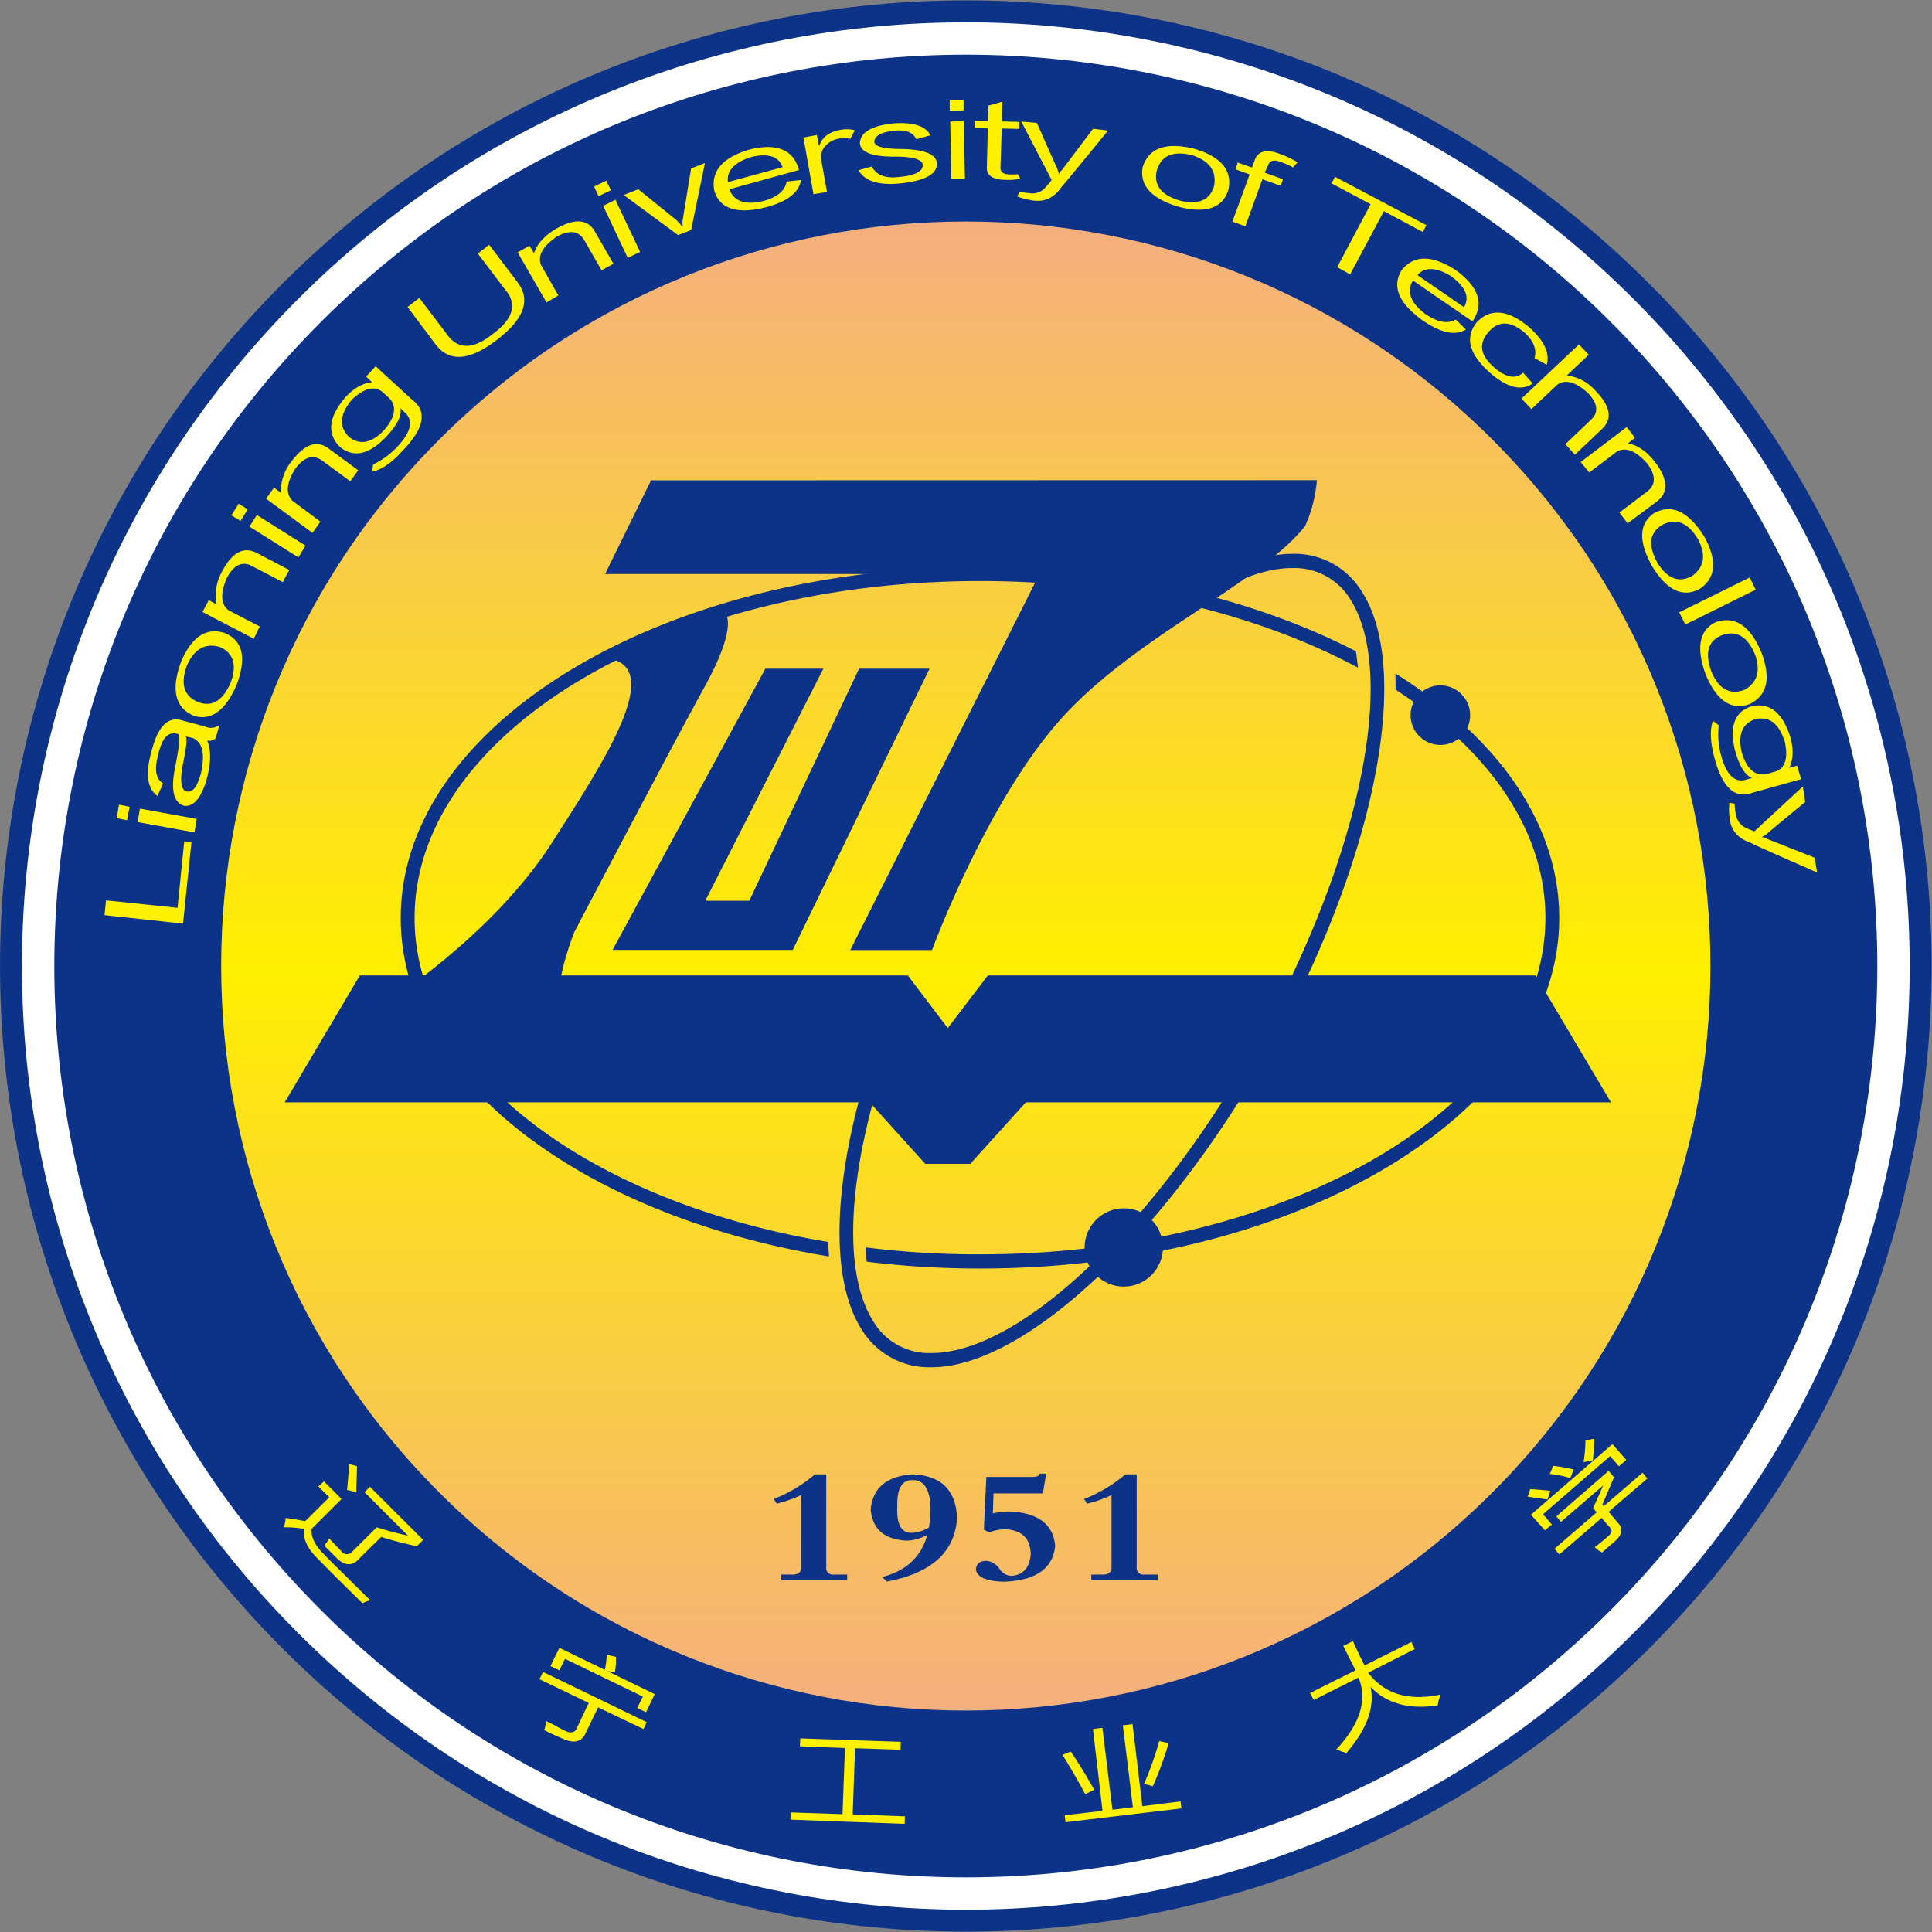 <svg xmlns="http://www.w3.org/2000/svg" width="889" height="889" fill="none"><rect width="100%" height="100%" fill="#808080" stroke="none"/><path fill="#0C3388" d="M758.66 130.32c173.55 173.52 173.55 454.86 0 628.38s-454.935 173.52-628.486 0-173.55-454.86 0-628.38c173.551-173.527 454.936-173.527 628.486 0"/><path fill="#fff" d="M751.52 137.45c169.61 169.58 169.61 444.53 0 614.12-169.61 169.58-444.6 169.58-614.21 0-169.61-169.59-169.61-444.54 0-614.12 169.61-169.583 444.6-169.583 614.21 0"/><path fill="#0C3388" d="M740.99 147.98c163.8 163.77 163.8 429.29 0 593.06-163.792 163.77-429.356 163.77-593.151 0s-163.795-429.29 0-593.06 429.359-163.77 593.151 0"/><path fill="url(#a)" d="M686.7 202.26c133.81 133.79 133.81 350.71 0 484.5-133.809 133.79-350.759 133.79-484.57 0s-133.811-350.71 0-484.5c133.811-133.789 350.761-133.789 484.57 0"/><path fill="#FFF100" d="m84.216 425.003-36.126-3.89.673-6.817 32.926 3.436 3.09-30.558 3.328.291zM53.726 376.467l1.018-6.199 4.909.964-1.2 6.199zm9.636 1.818 1.018-6.199 26.163 4.745-1.073 6.199zM75.089 360.452l-2.654 5.817c-4.728-3.436-5.637-10.434-2.637-20.796 2.873-11.343 7.6-16.07 14.2-13.925l10.381 2.763a6.26 6.26 0 0 0 6.582-.745l-1.69 6.09a4.07 4.07 0 0 1-3.946 1.072c1.818 4.236 1.818 10.089-.164 17.597-2.545 8.835-6.036 13.016-10.436 12.452-4.836-1.472-6.254-7.271-4.163-17.524 1.581-8.18 2.309-13.252 1.818-15.288-4.51-1.818-7.6 1.073-9.418 8.635-2.055 7.326-1.418 11.889 2.127 13.852m13.763-20.796-3.4-.836c.782 1.018.273 5.29-1.309 12.906-1.509 7.89-.781 12.053 1.928 12.507 2.709.455 4.727-2.309 6.418-8.507 1.89-8.744.763-14.089-3.637-16.07M108.851 315.206c-5.181 11.889-11.781 16.615-19.726 14.143-8.564-3.727-10.49-12.016-5.855-24.687 4.891-11.67 11.6-16.069 19.999-13.415 8.474 3.417 10.328 11.379 5.582 23.959m-22.763-9.198c-3.218 8.634-1.527 14.324 5.237 17.142 6.436 2.254 11.326-.8 14.945-9.362 2.817-7.999 1.127-13.416-5.255-16.124-6.581-1.854-11.545.963-14.927 8.344M118.051 254.381l15.055 7.889-3 5.581-14.418-7.544c-4.454-2.145-8.127-.236-11.291 5.581-3.09 7.144-2.817 12.107.746 14.924l14.364 7.453-2.692 5.636-23.635-12.289 2.872-5.453 3.636 1.908a21.93 21.93 0 0 1 2.419-14.942c4.617-8.908 9.908-11.78 15.944-8.744M106.488 237.13l3.328-5.345 4.181 2.581-3.327 5.309zm8.291 5.18 3.4-5.344 22.363 14.07-3.218 5.454zM151.25 206.408l13.581 9.98-3.635 5.072-13.254-9.744c-4.055-2.654-8.001-1.418-12 3.89-4.182 6.472-4.564 11.544-1.418 14.816l12.909 9.58-3.637 5.199-21.363-15.743 3.636-5.071 3.219 2.381a21.6 21.6 0 0 1 4.744-14.325c6.109-8.107 11.8-10.143 17.218-6.035M172.85 168.542l16.964 15.543c6.927 5.308 5.362 13.198-4.855 23.632-4.782 5.29-9.346 8.453-13.69 9.289l.4-3.272a36.9 36.9 0 0 0 10.908-7.889c6.655-7.036 7.946-12.507 3.491-16.234l-1.818-1.818c.727 3.436-1.528 7.944-6.872 13.525-7.837 8.071-14.892 9.417-21.146 4.181-5.982-6.253-4.909-13.87 2.873-22.886 4-4.236 8.127-6.436 12.127-6.708l-2.764-2.6zm5.964 14.361-2.928-2.635c-3.636-2.818-8.236-1.691-13.818 3.49-5.69 6.708-6.309 12.397-1.563 17.197 4.782 3.944 10.2 3.144 15.944-2.709 5.582-6.199 6.365-11.452 2.365-15.343M225.102 112.68l12.91 17.015c6.418 8.29 3.217 17.197-9.691 26.941-12.473 9.525-21.818 10.089-28.072 1.581l-12.728-16.96 5.455-4.163 12.727 16.797c5.018 6.98 11.89 6.98 20.636.109 9.69-6.999 11.891-13.925 6.254-20.524l-12.726-16.797zM273.756 106.59l8.509 14.761-5.455 3.054-8.108-14.143c-2.601-4.072-6.764-4.581-12.527-1.363-6.364 4.345-8.91 8.744-7.273 12.961l8.018 14.107-5.454 3.199-13.291-23.05 5.455-3.036 2.108 3.436c1.346-4.236 4.728-8.017 10.091-11.216 8.618-4.963 14.654-4.563 17.927 1.29M273.355 85.849l5.637-2.709 2.091 4.4-5.636 2.708zm4.182 8.853 5.637-2.763 11.363 23.959-5.691 2.763zM318.01 105.863l-5.982 2.309-25.018-18.433 6.691-2.654 18 14.543c0 .236.381.563.945.963.376.608.814 1.175 1.309 1.691l.272-.164a7.4 7.4 0 0 1 0-3.436l3.783-23.177 6.363-2.472zM361.971 83.54l6.601-.727c-.892 5.853-6.364 10.016-16.364 12.616-13.018 3.218-20.799.727-23.454-7.38q-2.782-13.526 15.836-19.16c12.346-3.11 20-.291 22.781 8.452q.17.436.273.891l-32.018 8.853c1.983 5.454 7.109 7.435 15.455 5.454 6.509-1.727 10.163-4.781 10.89-8.999m-26.999.255 25.145-6.872c-1.818-5.017-6.655-6.544-14.709-4.617q-11.507 3.836-10.436 11.489M385.935 63.798a10.57 10.57 0 0 0-6.363 3.636 7.27 7.27 0 0 0-1.582 6.708l2.545 14.216-6.218 1-4.618-26.087 6.145-1.127.909 4.727h.327c1.31-3.727 4.346-6.036 8.964-6.98a16.1 16.1 0 0 1 7.273 0l-2.018 3.998a13.3 13.3 0 0 0-5.364-.09M411.371 60.163c-5.764.618-8.8 2.254-9.09 4.908 0 2.309 4.072 3.436 12.345 3.49 10.78.164 16.235 2.418 16.471 6.599.273 4.908-5.454 8.053-16.853 9.235-9.927.963-16.364-1.018-19.182-6.09l6.09-1.69c2.037 3.944 6.255 5.635 12.728 4.798 7.273-.672 10.708-2.545 10.708-5.453 0-2.363-3.835-3.781-11.563-3.89-11.544.236-17.344-1.963-17.344-6.417.327-4.745 5.344-7.726 15.09-8.853 9.418-.727 15.108 1.127 17.363 5.453l-6.527 1.818c-1.454-3.2-4.836-4.49-10.236-3.908M437.006 46.002h6.382v4.78l-6.364.183zm.237 9.925 6.254-.181.509 26.504h-6.254zM468.351 80.159l1.127 2.09a24.8 24.8 0 0 1-6.582.51c-6.218 0-9.091-2.091-8.8-6.036l.454-17.76-5.981-.164.109-3.272 5.927.164.218-7.09 6.382-1.818-.237 9.09 8.019.218v3.217l-8.055-.181-.563 17.76c-.219 2.309 1.345 3.436 4.727 3.381 1.085.043 2.174.006 3.255-.109"/><path fill="#FFF100" d="M488.423 86.067c-3.636 5.254-8.291 7.271-14.2 5.98a24 24 0 0 1-6.145-1.69l1.127-2.254c1.354.412 2.752.656 4.164.727a7.96 7.96 0 0 0 7.727-2.636 35 35 0 0 0 2.819-3.38l-13.983-26.887 7.165.618c6.036 13.58 9.09 20.56 9.472 21.124.001.257.056.51.163.745q.307.736.509 1.509h.291a2.65 2.65 0 0 1 1.127-1.69l14.31-18.997 6.872.854c-12.272 14.997-19.381 23.705-21.418 25.977M542.149 95.102c-12.454-3.782-17.818-9.817-16.364-18.179q4.22-13.361 24.018-8.398c12.054 3.635 17.2 9.816 15.508 18.487-2.472 8.708-10.308 11.47-23.162 8.09m6.6-23.632c-8.855-2.254-14.382 0-16.473 7.053-1.509 6.708 2.036 11.27 10.909 13.87 8.454 1.963 13.582-.345 15.508-6.944 1.164-6.653-2.163-11.38-9.944-13.98M583.476 76.214l-1.527 3.218 8.399 3.036-1.018 3.035-8.455-3.035-7.836 21.65-5.963-2.145 7.945-21.705-6.491-2.363 1.019-3.109 6.545 2.327 1.127-3.054c1.4-4.563 5.455-5.69 11.945-3.163a40.5 40.5 0 0 1 7.891 3.8l-2.091 2.363a31 31 0 0 0-5.181-2.364c-3.601-1.49-5.582-.927-6.309 1.51M656.346 103.609l-1.636 3.145-17.927-9.58-15.51 29.085-5.963-3.326 15.382-28.977-17.982-9.58 1.582-3.035zM669.836 147.056l4.691 4.562c-5.018 3.054-11.727 1.527-20.182-4.381-10.908-7.962-13.872-15.506-9.417-22.886 5.745-7.108 13.926-7.108 24.854-.109 10.38 7.544 13.072 15.106 8.181 22.995a4.4 4.4 0 0 1-.455.618l-27.344-18.778c-3.109 5.072-1.128 10.198 5.691 15.397 5.526 3.763 10.253 4.763 13.981 2.582m-17.581-20.451 21.417 14.761c2.655-4.672.728-9.289-5.873-14.198-6.872-4.29-12.217-4.453-15.544-.563M701.581 153.091c-6.546-5.454-12.073-5.69-16.746-.218-4.672 5.471-3.635 10.761 2.873 16.36 5.364 4.563 9.69 5.345 13.145 2.254l4.382 4.963c-5.254 3.69-11.89 1.872-19.8-5.035-9.526-8.635-11.49-16.234-5.854-23.178 6.09-6.417 14.036-5.853 23.636 1.982 7.272 6.308 10.036 12.179 8.509 17.633l-5.636-3.091c1.163-3.944-.455-7.889-4.509-11.67M736.979 197.573l-12.291 11.653-4.399-4.836 11.782-11.216c3.635-3.381 3.163-7.507-1.346-12.288-5.8-5.254-10.436-6.436-14.145-3.891l-11.909 11.271-4.564-4.854 26.436-24.904 4.509 4.726-10.09 9.526a20.85 20.85 0 0 1 13.145 6.999q10.582 10.852 2.872 17.814M762.47 230.713l-13.545 10.089-3.763-4.963 13.127-9.925c3.636-3.036 3.636-7.272-.273-12.562-5.2-5.871-9.763-7.726-13.873-5.635l-12.854 9.689-3.945-4.799 21.199-16.106 3.764 4.963-3.236 2.526c4.454.855 8.618 3.636 12.454 8.617 6.072 7.962 6.291 13.979.945 18.106M760.088 260.307c-6.255-11.343-5.909-19.451 1.018-24.195 8.182-4.381 15.781-.837 23.054 10.725q9.09 16.36-1.818 23.995c-7.928 4.4-15.309.964-22.254-10.525m21.253-12.179c-4.726-7.89-10.472-9.98-16.744-6.436-5.745 3.636-6.309 9.471-1.818 17.488 4.563 7.144 9.872 9.18 15.908 5.799 5.527-3.999 6.436-9.635 2.654-16.851M805.142 265.706l2.709 5.635-32.363 16.052-2.818-5.635zM784.779 310.134q-6.565-18.343 4.69-23.85c8.782-3.036 15.891 1.527 21.073 14.034 4.453 11.834 2.599 19.614-5.346 23.632-8.508 3.145-15.345-1.473-20.417-13.816m22.835-8.853c-3.545-8.507-8.672-11.507-15.49-8.907-6.327 2.654-7.727 8.344-4.527 16.96 3.454 7.781 8.345 10.489 14.891 8.181 5.98-3.164 7.781-8.508 5.126-16.234M828.76 358.543l-22.273 6.199c-8.236 3.163-14.09-2.418-17.691-16.451-1.817-6.999-2.09-12.525-.563-16.634l2.655 2.091a36 36 0 0 0 .909 13.306c2.472 9.526 6.418 13.398 11.891 11.653l2.545-.727c-3.164-1.127-5.928-5.454-7.964-13.016-2.526-10.907 0-17.47 7.727-19.996 8.455-1.818 14.382 3.163 17.927 14.542 1.473 5.636 1.182 10.198-.618 13.816l3.637-1.018zm-15.455-2.472 3.837-1.127c4.291-1.582 5.763-6.09 4.127-13.598-2.6-8.343-7.054-11.888-13.655-10.416-5.962 2.073-7.945 7.035-6.199 15.106 2.309 7.999 6.382 11.38 11.89 10.035M805.433 387.738c-6.037-2.018-9.237-6.035-9.637-12.053a26.4 26.4 0 0 1 0-6.271l2.419.4a19 19 0 0 0 .4 4.181 8.49 8.49 0 0 0 4.563 6.871c.963.455 2.364 1.018 4.072 1.691l22.291-20.633 1.127 7.108c-11.436 9.417-17.363 14.307-17.745 14.816-.182 0-.345.163-.745.399a4.5 4.5 0 0 1-1.291.782l.109.346a2.29 2.29 0 0 1 1.927.563l22.09 8.726 1.128 6.835c-17.763-7.835-28.072-12.307-30.708-13.761"/><path fill="#0C3388" d="M380.19 678.411v42.737a2.963 2.963 0 0 0 3.326 3.381h6.309v2.636H359.39v-2.636h5.854c2.364-.236 3.382-1.309 3.382-3.054v-33.539a58 58 0 0 1-11.163 3.945l-1.455-2.127a66.3 66.3 0 0 0 19-11.343zM408.099 727.729l-2.201-2.073c11.109-2.817 18.091-9.362 20.8-19.451a20.1 20.1 0 0 1-9.691 2.709c-10.217-.618-15.563-5.363-16.363-14.379.946-9.926 7.382-15.325 19.327-16.124 13.2.563 19.999 7.398 20.418 20.305-1.128 15.597-12 25.25-32.29 29.013m4.781-34.721c-.382 8.344 1.818 12.525 6.764 12.288a16.36 16.36 0 0 0 7.781-2.417c.458-2.643.707-5.317.746-7.999q0-13.797-8.127-13.815c-4.964-.164-7.328 3.835-7.164 11.943M452.714 703.897l1.146-24.305h21.182c2.036 0 3.108-.436 3.326-1.509h3.001l-1.474 9.09h-22.726l-.327 9.234c2.543-.642 5.16-.94 7.781-.891 13.073.564 20 5.854 20.908 15.834-1.072 10.434-8.853 15.888-23.453 16.451-8.218-.163-12.563-2.072-13.017-5.689.218-2.582 1.817-3.891 4.799-3.891a7.84 7.84 0 0 1 6.018 3.636 6.76 6.76 0 0 0 5.454 3.272c5.455-.4 8.454-3.636 8.964-10.107-.272-7.272-4.109-10.907-11.618-11.325a20.4 20.4 0 0 0-7.436 1.418zM523.041 678.411v42.737a3.016 3.016 0 0 0 3.382 3.381h6.29v2.636h-30.544v-2.636h5.981c2.182-.236 3.309-1.309 3.309-3.054v-33.539a56.5 56.5 0 0 1-11.145 3.945l-1.527-2.127a65.6 65.6 0 0 0 19.054-11.343zM605.965 220.951a64.2 64.2 0 0 1-5.454 21.141c-21.526 26.995-78.525 50.791-112.634 89.075-34.107 38.283-59.016 106.016-59.016 106.016h-37.617l87.034-173.04H278.429l21.145-43.119z"/><path fill="#0C3388" d="M381.153 571.485c-109.652-18.178-190.376-78.167-190.376-149.063 0-85.438 116.742-155.062 260.21-155.062 66.763 0 127.634 15.107 173.869 39.847-.291-2.526-.564-5.126-.964-7.544-46.617-24.068-107.051-38.72-172.905-38.72-147.013 0-266.592 72.478-266.592 161.479 0 74.532 83.634 137.193 197.085 155.735-.163-2.273-.327-4.418-.327-6.672M642.055 309.898c.11 2.49.11 4.962.11 7.435 42.671 27.631 68.943 64.551 68.943 105.016 0 85.439-116.706 154.826-260.121 154.826a413 413 0 0 1-52.725-3.199 78 78 0 0 0 .564 6.598 429 429 0 0 0 52.161 3.127c146.924 0 266.484-72.259 266.484-161.261 0-43.882-28.745-83.511-75.416-112.542"/><path fill="#0C3388" d="M626.602 272.141a36.24 36.24 0 0 0-31.963-17.306c-12.127 0-25.818 4.909-40.308 13.58.781 1.817 1.581 3.781 2.473 5.689 13.654-8.162 26.508-12.724 37.835-12.724a30.11 30.11 0 0 1 26.599 14.215c18.436 28.686 9.472 93.401-22.945 165.096-45.271 100.327-121.414 181.894-169.741 181.894a29.75 29.75 0 0 1-26.49-14.216c-16.072-24.959-11.327-77.331 11.564-137.81l-6.654-.837c-23.055 61.807-27.273 115.815-10.382 142.21a36.36 36.36 0 0 0 31.962 17.215c50.635 0 129.379-83.366 175.723-185.711 33.144-73.731 41.999-140.919 22.327-171.295"/><path fill="#0C3388" d="M535.112 573.921c.051 9.949-7.976 18.055-17.927 18.106-9.95.049-18.058-7.975-18.109-17.924-.049-9.949 7.977-18.055 17.927-18.106h.128c9.909 0 17.95 8.017 17.981 17.924M676.491 329.058c.009 7.569-6.12 13.714-13.691 13.725-7.57.009-13.718-6.119-13.727-13.689-.009-7.569 6.12-13.715 13.691-13.725h.091c7.52.08 13.587 6.17 13.636 13.689M706.599 448.835H454.55l-18.435 24.232-18.382-24.232H165.577l-34.562 58.408h269.192l25.527 28.285h20.744l25.545-28.285H741.27zM364.79 437.11l62.926-129.412h-32.418L344.79 414.46h-20.235l54.29-106.762h-26.673L281.865 437.11z"/><path fill="#0C3388" d="M177.305 461.742s49.38-31.158 76.779-74.113c23.382-36.521 53.49-82.076 24.345-84.821l44.999-18.887 9.236-2.927s8.909 3.49-8.455 35.048c-17.363 31.558-59.997 112.961-59.997 112.961s-8.183 20.578-6.819 31.394-80.088 1.345-80.088 1.345"/><path fill="#FFF100" d="M148.213 714.313c1.819 1.927 5.346 5.453 10.6 10.598 5.855 5.817 9.692 9.653 11.546 11.398 0 .109-.218.163-.455.163-.727.219-1.818.673-3.146 1.182-11.508-11.216-18.545-18.378-21.489-21.414-4.055-4.163-5.855-8.508-5.455-12.725a46 46 0 0 0-9.09-.727l.836-4.345c3.218.509 6.2.964 8.854 1.527l11.109-10.998-5.018-4.963 2.582-2.381 8.072 8.126-13.817 13.797c-.255 3.436 1.308 6.999 4.871 10.762m25.145-11.543a147 147 0 0 0 14.364 3.835l-19.999-19.996 2.49-2.49 24.527 24.468-2.946 2.926c-5.745-1.29-11.217-2.635-16.363-4.326l-9.981 9.834c-3.2 3.782-6.818 3.636-10.71-.272-2.308-2.363-4.162-4.127-5.453-5.454.127 0 .182-.327.345-.727a11.2 11.2 0 0 0 1.818-2.708 231 231 0 0 0 5.455 5.689 3.237 3.237 0 0 0 5.454.164zm-9.09-28.122c0 1.454-.109 5.071-.327 10.598a3.65 3.65 0 0 1 0 1.563c-.182-.109-.237-.218-.455-.218a20 20 0 0 0-3.782-.964c.455-4.726.8-8.671.855-11.943zM249.902 769.339l47.689 23.105-1.509 3.163-20.871-9.98-5.691 11.725c-1.818 4.345-5.582 5.181-11.327 2.363-2.254-.963-4.855-2.09-7.836-3.636.196-.394.349-.809.454-1.236.218-1.29.455-2.254.618-2.872.618.346 1.818.909 3.637 1.818 2.09 1.254 3.636 1.927 4.581 2.436 2.928 1.563 4.891 1.181 5.8-1.127l5.454-11.507-22.672-10.907zm29.272-7.944 4.218 1a31.7 31.7 0 0 1-.455 7.108l-3.491-.564 21.818 10.598-4 8.344-4.054-1.981 2.582-5.236-35.8-17.36-2.581 5.29-4.128-1.964 4.128-8.398 20.854 10.143c.569-2.284.874-4.626.909-6.98M363.844 833.981l23.836.8 1.127-30.449-20.744-.781.182-3.636 46.271 1.582-.164 3.635-20.908-.691-1.073 30.449 24.018.891-.127 3.454-52.527-1.927zM492.714 805.968a242 242 0 0 1 10.764 17.597l-4.11 2.018c-3.272-6.144-6.818-12.18-10.435-18.088zm23.963-12.052 4.455-.563 4.509 37.756 17.581-2.199.399 3.217-53.325 6.363-.4-3.218 17.418-2.018-4.4-37.647 4.346-.564 4.617 37.702 9.418-1.127zm9.746 26.886a148 148 0 0 0 6.999-19.669l4.327.945a158 158 0 0 1-7.273 19.851zM614.875 805.005c10.999-11.707 14.435-22.814 10.253-33.085l-20.617 10.326-1.709-3.218 20.927-10.434c-2.036-4.109-3.946-7.835-5.637-11.216l4.51-2.255c.454 1.2 1.399 3.218 2.817 6.272 1.183 2.418 2.092 4.163 2.528 4.945l21.49-10.762 1.563 3.218-21.417 10.907q11.162 14.724 33.272 10.034a9 9 0 0 0-.509 1.582 17 17 0 0 0-.8 3.381c-13.073 2.036-23.454-.782-30.909-8.508 2.037 9.417-1.69 19.506-11.054 30.431a21 21 0 0 1-2.527-.782 16 16 0 0 0-2.181-.836M702.927 688.681l1.181-3.435c1.818 0 4.51.327 8.236.618a5.4 5.4 0 0 0 1.018.163l-1.291 4c-2.999-.564-6.036-.891-9.144-1.346m1.527 8.29 37.49-32.467 6.363 7.271-3.382 2.945-3.999-4.744-30.909 26.777 4.054 4.744-3.181 2.672zm8.672-18.742 1.582-3.727c3.174.342 6.322.907 9.418 1.691l-1.582 3.944a46.5 46.5 0 0 0-9.418-1.908m19.909 15.779 4.672-10.489-19.436 16.742-2.145-2.527 24.072-20.923 2.473 2.945-5.346 12.561.618.727 17.873-15.379 2.2 2.654-17.818 15.325 4.163 4.962c2.655 2.654 2.255 5.454-1.527 8.853-2.017 1.691-4 3.436-5.745 4.963a3.3 3.3 0 0 0-1.4-.854 13 13 0 0 0-1.927-1.582c1.818-1.4 3.891-3.036 6.091-5.017 1.818-1.454 2.2-2.818.964-4.054l-3.837-4.454-19.454 16.797-2.254-2.599 19.454-16.797zm-4.345-21.233c.509-3.321.794-6.675.854-10.034l4.055-.727a85 85 0 0 1-.727 10.089z"/><defs><linearGradient id="a" x1="444.424" x2="444.424" y1="105.926" y2="787.16" gradientUnits="userSpaceOnUse"><stop stop-color="#F5AF7E"/><stop offset=".5" stop-color="#FFEF00"/><stop offset="1" stop-color="#F5AF7E"/></linearGradient></defs></svg>